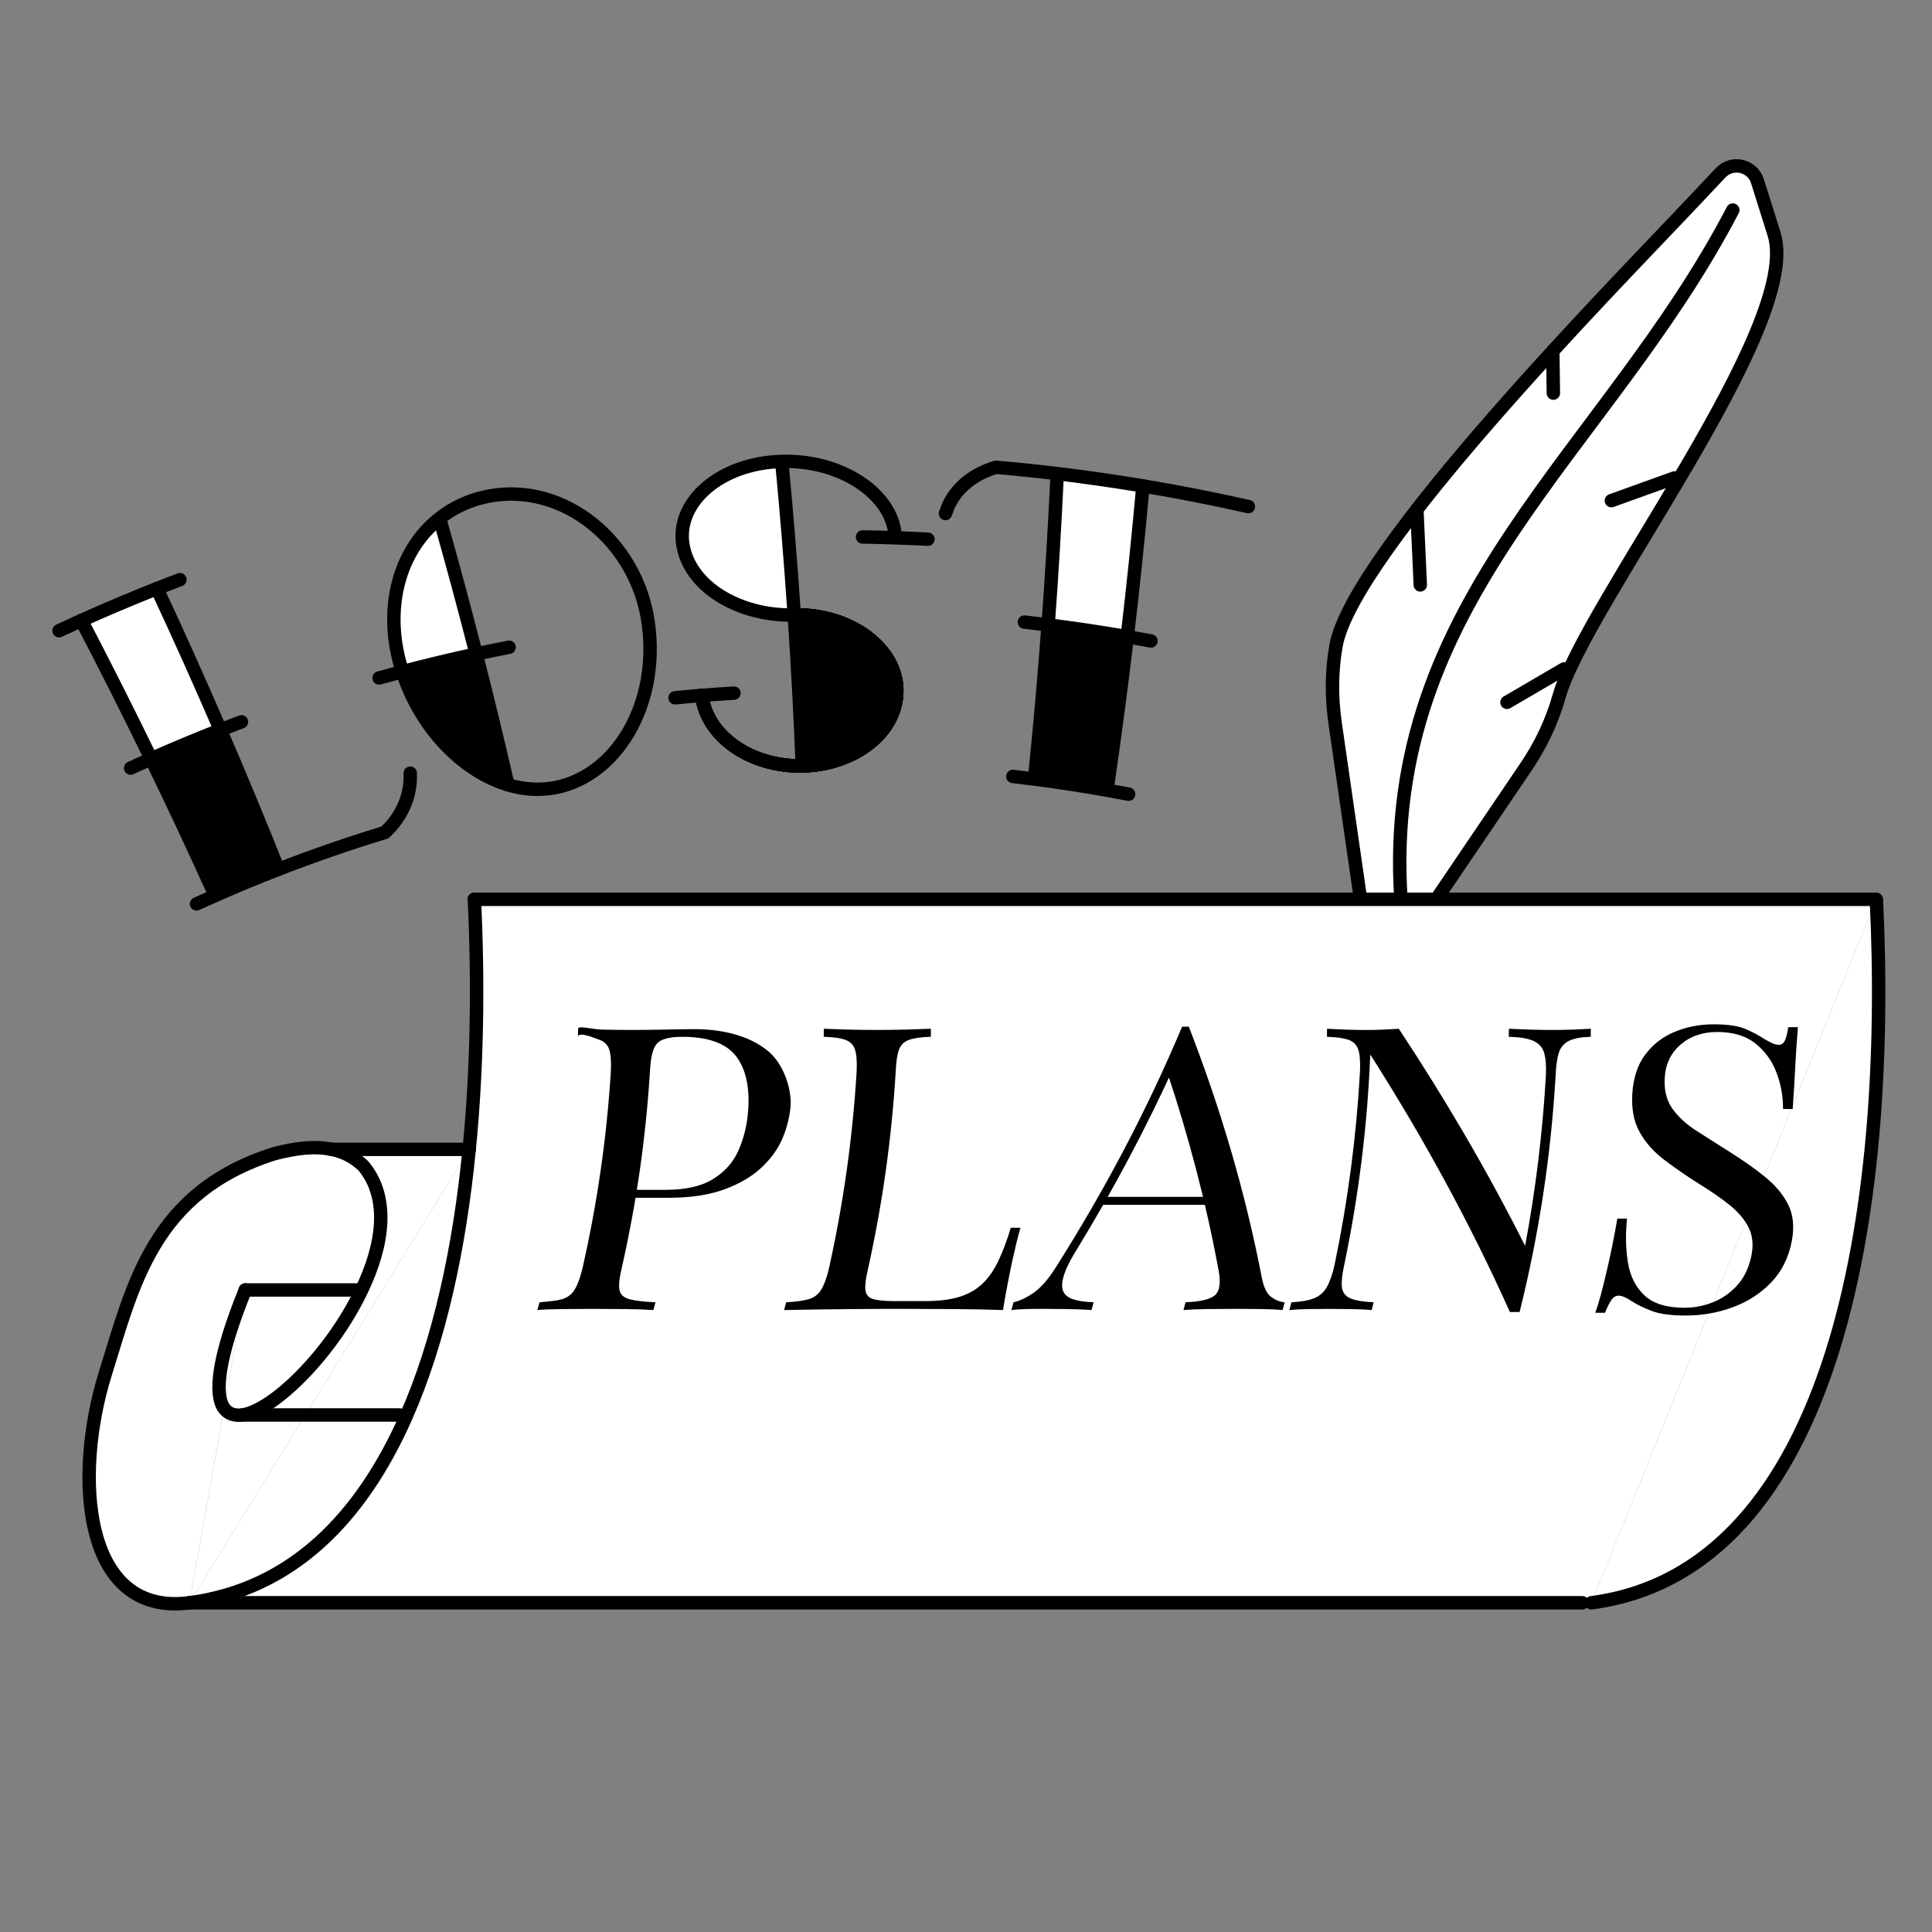 <svg viewBox="0 0 864 864" xmlns="http://www.w3.org/2000/svg" data-name="Layer 1" id="Layer_1">
  <rect x="0" y="0" width="864" height="864" fill="#808080" stroke="none"/>
  <defs>
    <style>
      .cls-1, .cls-2 {
        fill: #fff;
      }

      .cls-3, .cls-4 {
        fill: none;
      }

      .cls-4, .cls-2 {
        stroke: #000;
        stroke-linecap: round;
        stroke-linejoin: round;
        stroke-width: 6px;
      }
    </style>
  </defs>
  <g>
    <g>
      <path d="M769.5,77.25l-17.02,18.02c-29.6,31.34-147.41,151.24-154.98,193.4-2.06,11.47-2.09,23.22-.42,34.76l11.42,79.17,29.01,6.67,44.86-66.22c6.54-9.65,11.64-20.23,14.8-31.45,11.61-41.22,109.15-165.79,96.21-206.91l-7.44-23.65c-2.24-7.12-11.31-9.21-16.44-3.78Z" class="cls-2"></path>
      <path d="M626.5,402.01c-8.84-134.4,92.25-200.11,148.4-308.07" class="cls-2"></path>
      <line y2="261.57" x2="635.16" y1="227.82" x1="633.63" class="cls-2"></line>
      <line y2="299.15" x2="699.49" y1="314.08" x1="673.93" class="cls-2"></line>
      <line y2="213.73" x2="748.86" y1="223.89" x1="720.61" class="cls-2"></line>
      <line y2="175.81" x2="694.67" y1="156.95" x1="694.42" class="cls-2"></line>
    </g>
    <g>
      <g>
        <path d="M839.12,402.17c6.74,138.13-18.01,300.12-127.41,314.6l127.19-314.15.22-.44Z" class="cls-1"></path>
        <path d="M209.82,514c3.65-36.8,4.09-75.14,2.32-111.83h625.65l1.11.44-127.19,314.15H84.73c45.75-6.08,76.69-37.79,96.69-82.88,15.14-34.14,24.09-75.91,28.4-119.89Z" class="cls-1"></path>
        <path d="M212.14,402.17c1.77,36.69,1.33,75.03-2.32,111.83l2.32-111.83Z" class="cls-1"></path>
        <path d="M209.82,514l-73.26,118.79h-28.07c14.37-2.32,40.11-28.07,53.26-55.91,9.61-20,12.71-41.11.77-55.47-4.2-3.98-8.84-6.3-14.03-7.4h61.33Z" class="cls-1"></path>
        <path d="M136.56,632.78l73.26-118.79c-4.31,43.98-13.26,85.75-28.4,119.89l-2.65-1.11h-42.21Z" class="cls-1"></path>
        <path d="M178.77,632.78l2.65,1.11c-20,45.08-50.94,76.8-96.69,82.88l51.82-83.98h42.21Z" class="cls-1"></path>
        <path d="M162.52,521.4c11.93,14.37,8.84,35.47-.77,55.47h-52.05c-12.38,30.5-13.92,46.74-9.5,52.93l-15.47,86.96c-47.96,6.3-51.82-56.91-37.68-102.32,12.49-39.89,21.33-81.44,75.8-98.57,9.06-2.32,17.68-3.54,25.42-1.88h.22c5.19,1.11,9.83,3.43,14.03,7.4Z" class="cls-1"></path>
        <path d="M161.64,576.87h.11c-13.15,27.85-38.9,53.59-53.26,55.91-3.54.44-6.41-.44-8.29-2.98l9.5-52.93h51.94Z" class="cls-1"></path>
        <path d="M136.56,632.78l-51.82,83.98,15.47-86.96c1.88,2.54,4.75,3.43,8.29,2.98h28.07Z" class="cls-1"></path>
        <path d="M109.7,576.87l-9.5,52.93c-4.42-6.19-2.87-22.43,9.5-52.93Z" class="cls-1"></path>
      </g>
      <g>
        <path d="M148.27,514c-7.74-1.66-16.35-.44-25.42,1.88-54.48,17.13-63.32,58.68-75.8,98.57-14.14,45.42-10.28,108.62,37.68,102.32" class="cls-4"></path>
        <path d="M109.7,576.87c-12.38,30.5-13.92,46.74-9.5,52.93,1.88,2.54,4.75,3.43,8.29,2.98,14.37-2.32,40.11-28.07,53.26-55.91,9.61-20,12.71-41.11.77-55.47-4.2-3.98-8.84-6.3-14.03-7.4" class="cls-4"></path>
        <path d="M212.14,402.17c1.77,36.69,1.33,75.03-2.32,111.83" class="cls-4"></path>
        <path d="M209.82,514c-4.31,43.98-13.26,85.75-28.4,119.89-20,45.08-50.94,76.8-96.69,82.88" class="cls-4"></path>
        <path d="M839.12,402.17c6.74,138.13-18.01,300.12-127.41,314.6" class="cls-4"></path>
        <line y2="716.76" x2="84.73" y1="716.76" x1="707.62" class="cls-4"></line>
        <line y2="576.87" x2="161.64" y1="576.87" x1="109.7" class="cls-4"></line>
        <line y2="402.17" x2="837.79" y1="402.17" x1="212.14" class="cls-4"></line>
        <polyline points="148.27 514 148.49 514 209.82 514" class="cls-4"></polyline>
        <polyline points="108.49 632.78 136.56 632.78 178.77 632.78" class="cls-4"></polyline>
      </g>
    </g>
    <g>
      <g>
        <g>
          <path d="M468.73,279.46c1.66-22.5,3.01-45.06,4.06-67.65,12.77,1.53,25.56,3.36,38.34,5.5-2.03,22.53-4.37,45.01-7.01,67.43-11.8-2.04-23.6-3.79-35.38-5.27Z" class="cls-1"></path>
          <path d="M462.91,345.82c2.24-22.07,4.18-44.19,5.82-66.36,11.79,1.48,23.58,3.23,35.38,5.27-2.61,22.08-5.51,44.1-8.72,66.05-.13.86-.25,1.72-.38,2.58-10.79-1.91-21.59-3.56-32.36-4.95.09-.87.18-1.73.27-2.6Z"></path>
        </g>
        <g>
          <path d="M452.95,347.23c3.23.37,6.46.77,9.7,1.19,10.78,1.39,21.57,3.04,32.36,4.95,3.24.57,6.48,1.17,9.72,1.79" class="cls-4"></path>
          <path d="M458.12,278.2c3.53.39,7.07.81,10.6,1.26,11.79,1.48,23.58,3.23,35.38,5.27,3.54.61,7.08,1.25,10.62,1.91" class="cls-4"></path>
          <path d="M495.39,350.78c3.21-21.95,6.11-43.97,8.72-66.05,2.65-22.42,4.99-44.89,7.01-67.43" class="cls-4"></path>
          <path d="M462.91,345.82c2.24-22.07,4.18-44.19,5.82-66.36,1.66-22.5,3.01-45.06,4.06-67.65" class="cls-4"></path>
          <path d="M558.28,226.55c-15.71-3.55-31.43-6.63-47.15-9.25-12.78-2.13-25.57-3.96-38.34-5.5-9.12-1.09-18.23-2.04-27.34-2.83-11.4,3.31-19.54,10.8-22.41,20.15-.07.17-.15.35-.22.52" class="cls-4"></path>
        </g>
      </g>
      <g>
        <g>
          <path d="M212.94,292.47c4.98,19.46,9.71,38.96,14.19,58.49-19.81-6.03-38.77-24.8-47.19-50.59,10.92-2.88,21.92-5.51,33-7.9Z"></path>
          <path d="M196.8,232.57c5.64,19.92,11.02,39.88,16.14,59.9-11.08,2.39-22.08,5.02-33,7.9-.12-.4-.24-.8-.36-1.19-8.11-26.19-1.6-52.51,16.63-67.08.2.16.4.32.59.48Z" class="cls-1"></path>
        </g>
        <g>
          <path d="M196.21,232.1c6.2-5.02,13.76-8.59,22.29-10.21,33.57-6.43,66.42,20.27,71.43,56.87,5.06,36.59-14.54,68.47-41.92,73.52-7,1.28-14.03.75-20.88-1.31-19.81-6.03-38.77-24.8-47.19-50.59-.12-.4-.24-.8-.36-1.19-8.11-26.19-1.6-52.51,16.63-67.08Z" class="cls-4"></path>
          <path d="M196.8,232.57c5.64,19.92,11.02,39.88,16.14,59.9,4.98,19.46,9.71,38.96,14.19,58.49" class="cls-4"></path>
          <path d="M227.67,289.45c-4.93.96-9.84,1.97-14.74,3.02-11.08,2.39-22.08,5.02-33,7.9-3.47.91-6.93,1.85-10.39,2.82" class="cls-4"></path>
        </g>
      </g>
      <g>
        <g>
          <path d="M98.56,326.41c8.93,20.69,17.56,41.48,25.89,62.36-9.51,3.69-18.91,7.59-28.21,11.7-9.25-20.49-18.8-40.87-28.65-61.14,10.21-4.54,20.54-8.85,30.98-12.93Z"></path>
          <path d="M70.19,263.2c9.77,20.96,19.23,42.03,28.37,63.2-10.43,4.08-20.76,8.39-30.98,12.93-10.08-20.75-20.47-41.37-31.17-61.86,11.14-5.01,22.4-9.76,33.78-14.27Z" class="cls-1"></path>
        </g>
        <g>
          <path d="M80.46,259.22c-3.43,1.31-6.86,2.63-10.27,3.98-11.38,4.5-22.64,9.26-33.78,14.27-3.34,1.5-6.67,3.03-9.99,4.57" class="cls-4"></path>
          <path d="M107.98,322.8c-3.15,1.18-6.29,2.38-9.42,3.61-10.43,4.08-20.76,8.39-30.98,12.93-3.06,1.36-6.12,2.74-9.16,4.15" class="cls-4"></path>
          <path d="M36.41,277.47c10.7,20.49,21.09,41.12,31.17,61.86,9.85,20.27,19.4,40.65,28.65,61.14" class="cls-4"></path>
          <path d="M70.19,263.2c9.77,20.96,19.23,42.03,28.37,63.2,8.93,20.69,17.56,41.48,25.89,62.36" class="cls-4"></path>
          <path d="M87.89,404.23c2.77-1.27,5.55-2.52,8.34-3.75,9.3-4.11,18.71-8.01,28.21-11.7,15.63-6.07,31.53-11.57,47.66-16.49,7.4-6.78,11.67-16.13,11.37-25.9,0-.21,0-.41.01-.62" class="cls-4"></path>
        </g>
      </g>
      <g>
        <path d="M355.2,275.03c25.36-.61,46.14,15.49,45.85,34.14-.27,18.69-19.43,32.87-42.25,33.35-22.84.42-42.69-12.99-44.96-31.53" class="cls-4"></path>
        <path d="M355.2,275.03c25.36-.61,46.14,15.49,45.85,34.14-.27,18.69-19.43,32.87-42.25,33.35-22.84.42-42.69-12.99-44.96-31.53" class="cls-4"></path>
        <path d="M355.2,275.03c25.36-.61,46.14,15.49,45.85,34.14-.27,18.69-19.43,32.87-42.25,33.35-22.84.42-42.69-12.99-44.96-31.53" class="cls-4"></path>
        <path d="M355.2,275.03c25.36-.61,46.14,15.49,45.85,34.14-.27,18.69-19.43,32.87-42.25,33.35-22.84.42-42.69-12.99-44.96-31.53" class="cls-4"></path>
        <g>
          <g>
            <path d="M355.19,275.04c25.37-.61,46.13,15.51,45.85,34.14-.26,18.67-19.41,32.87-42.24,33.35-.89-22.49-2.09-44.98-3.6-67.48Z"></path>
            <path d="M349.63,206.7c2.18,22.78,4.03,45.56,5.56,68.34-24.99.53-47-12.89-49.84-31.75-2.83-18.8,16.67-36.18,44.24-36.94.01.12.02.24.03.36Z" class="cls-1"></path>
          </g>
          <g>
            <path d="M349.63,206.7c2.18,22.78,4.03,45.56,5.56,68.34,1.51,22.5,2.72,45,3.6,67.48" class="cls-4"></path>
            <path d="M355.19,275.04c-24.99.53-47-12.89-49.84-31.75-2.83-18.8,16.67-36.18,44.24-36.94,26.39-.77,48.76,14.28,50.64,32.31" class="cls-4"></path>
            <path d="M355.19,275.04c25.37-.61,46.13,15.51,45.85,34.14-.26,18.67-19.41,32.87-42.24,33.35-22.85.42-42.69-13-44.95-31.53" class="cls-4"></path>
            <path d="M414.99,241.14c-9.77-.52-19.53-.85-29.26-1.01" class="cls-4"></path>
            <path d="M328.23,309.97c-4.8.29-9.6.63-14.39,1.02-4,.32-7.98.68-11.96,1.07" class="cls-4"></path>
          </g>
        </g>
      </g>
    </g>
    <g>
      <path d="M258.53,460.06c.05-1.56,6.07.24,10.33.36,4.25.12,8.45.18,12.58.18,5.88,0,11.52-.06,16.91-.18,5.38-.12,9.22-.16,11.46-.18,11.67-.09,24.65,2.29,33.81,9.91,6.66,5.54,10.81,17.09,9.84,25.52-.48,4.15-1.54,8.81-3.57,13.52-2.03,4.71-5.18,9.05-9.43,13.03-4.25,3.98-9.8,7.21-16.6,9.7s-15.1,3.73-24.89,3.73c-7.23,0-10.84,0-18.06,0,.24-1.42.36-2.13.59-3.55,6.47,0,9.71,0,16.18,0,8.9,0,15.98-1.6,21.16-4.8,5.19-3.2,8.99-7.42,11.33-12.66,2.34-5.24,3.79-10.9,4.33-17,.99-11.35-1-19.87-5.5-25.51-4.5-5.64-12.53-8.47-23.93-8.46-5.76,0-9.53,1.02-11.33,3.06-1.8,2.04-2.77,6.19-3.08,12.42-1.87,29.9-6.06,59.02-12.69,88.24-1.01,4.2-1.35,7.34-.96,9.43.39,2.09,1.87,3.48,4.45,4.18,2.57.69,6.47,1.16,11.69,1.39-.38,1.39-.57,2.08-.97,3.47-3.21-.23-7.32-.38-12.33-.43-5.01-.06-10.1-.09-15.25-.09-4.9,0-9.5.03-13.79.09-4.29.06-7.84.17-10.5.43.4-1.39.59-2.08.98-3.47,4.14-.36,7.7-.7,10.09-1.39,2.39-.7,4.25-2.09,5.55-4.18s2.5-5.23,3.51-9.43c6.65-29.21,10.86-58.34,12.74-88.24.22-4.44-.05-7.71-.74-9.81-.69-2.1-2.14-3.54-4.31-4.32-2.18-.78-9.46-3.88-9.65-1.35.02-1.44.03-2.16.05-3.61Z"></path>
      <path d="M416.31,460.06c-.01,1.44-.02,2.16-.04,3.6-4.26.12-7.49.57-9.7,1.35-2.21.78-3.7,2.22-4.51,4.32-.81,2.1-1.28,5.37-1.49,9.81-1.81,29.87-5.89,59.01-12.37,88.23-.99,4.2-1.41,7.35-1.19,9.44.22,2.09,1.33,3.46,3.36,4.09,2.03.64,5.18.96,9.46.96,5.51,0,8.26,0,13.77,0,5.91,0,10.87-.58,14.89-1.74,4.01-1.16,7.44-2.99,10.26-5.5,2.82-2.5,5.3-5.86,7.39-10.07,2.08-4.21,4.07-9.37,5.88-15.49,1.73,0,2.6,0,4.33,0-1.08,3.65-2.23,8.47-3.57,14.44-.5,2.23-1.13,5.41-1.95,9.55-.82,4.14-1.58,8.41-2.28,12.81-6.35-.23-13.54-.38-21.57-.43-8.03-.06-15.19-.09-21.48-.09-2.77,0-6.32,0-10.66,0-4.34,0-9.03.03-14.08.09-5.05.06-10.16.11-15.33.17-5.17.06-10.1.15-14.79.26.39-1.39.58-2.08.96-3.48,4.34-.23,7.7-.7,10.09-1.39,2.38-.7,4.24-2.09,5.53-4.18,1.29-2.09,2.47-5.24,3.46-9.44,6.5-29.22,10.6-58.35,12.42-88.23.21-4.43-.06-7.7-.76-9.81-.69-2.1-2.14-3.54-4.32-4.32-2.18-.78-5.4-1.23-9.65-1.35.02-1.44.03-2.16.04-3.6,2.63.12,6.07.24,10.33.36,4.25.12,8.83.18,13.71.18,4.38,0,8.74-.06,13.06-.18,4.32-.12,7.92-.24,10.8-.36Z"></path>
      <path d="M531.66,459.16c14.18,36.53,25.14,73.57,32.6,112.04.84,4.44,2.24,7.37,4.25,8.82,2.02,1.45,4.01,2.24,6,2.35-.36,1.39-.54,2.09-.91,3.48-2.46-.23-5.5-.38-9.13-.43-3.63-.06-7.27-.09-10.92-.09-4.9,0-9.51.03-13.79.09-4.29.06-7.79.2-10.49.43.37-1.39.56-2.09.92-3.48,6.47-.23,10.82-1.25,13.04-3.05,2.22-1.8,2.82-5.67,1.67-11.63-5.6-30.11-13.28-59.34-22.97-88.39,1.25-.93,1.87-1.4,3.11-2.34-12.65,27.79-26.86,54.47-42.72,80.55-2.99,4.7-5.08,8.64-6.21,11.85-1.13,3.21-1.41,5.75-.82,7.61.6,1.86,2.07,3.2,4.44,4.01,2.36.81,5.48,1.28,9.35,1.39-.37,1.39-.55,2.09-.93,3.48-3.46-.23-7.1-.38-10.92-.43-3.82-.06-7.36-.09-10.63-.09-3.14,0-5.83.03-8.04.09-2.22.06-4.3.2-6.25.43.38-1.39.57-2.09.94-3.48,2.67-.58,5.61-1.94,8.8-4.1,3.19-2.15,6.51-5.85,9.86-11.11,21.93-34.57,40.85-70.29,56.74-108.03h1.5c.5,0,1,0,1.5,0ZM548.37,535.24c-.23,1.42-.34,2.13-.58,3.55-18.7,0-37.39,0-56.09.01.99-1.42,1.49-2.13,2.47-3.55,18.07,0,36.13,0,54.2-.01Z"></path>
      <path d="M711.42,460.06c0,1.44-.01,2.16-.03,3.6-4.26.12-7.49.72-9.7,1.8-2.21,1.08-3.71,2.82-4.52,5.21-.81,2.4-1.29,5.81-1.49,10.24-2.08,35.93-7.41,70.9-16.11,105.83-.75,0-1.48,0-2.17,0h-2.17c-17.96-40.02-38.87-78.17-62.44-115.16-1.29,31.77-5.14,62.88-11.63,94.02-.93,4.21-1.31,7.51-1.07,9.9.24,2.39,1.45,4.08,3.65,5.06,2.2.99,5.72,1.6,10.57,1.83-.36,1.39-.54,2.09-.91,3.48-2.2-.23-5.12-.38-8.75-.43-3.63-.06-7.08-.09-10.35-.09-3.14,0-6.33.03-9.55.09-3.22.06-5.93.2-8.13.44.37-1.39.55-2.09.91-3.48,4.33-.23,7.73-.84,10.18-1.83,2.45-.99,4.35-2.67,5.69-5.06,1.33-2.39,2.49-5.69,3.43-9.9,5.97-28.66,9.73-57.24,11.37-86.47.19-4.43-.09-7.7-.79-9.79-.7-2.1-2.15-3.54-4.33-4.32-2.18-.78-5.4-1.23-9.66-1.35.02-1.44.03-2.16.03-3.6,2.13.12,4.79.24,7.98.36,3.19.12,6.35.18,9.48.18,2.75,0,5.39-.06,7.89-.18,2.5-.12,4.76-.24,6.76-.36,20.71,31.34,39.57,63.53,56.48,97.07,4.74-25.34,7.8-50.49,9.3-76.23.2-4.43-.1-7.84-.85-10.24-.75-2.39-2.35-4.13-4.78-5.21-2.42-1.08-6.08-1.68-10.96-1.8.02-1.44.02-2.16.03-3.6,2.25.12,5.23.24,8.92.36,3.69.12,7.11.18,10.24.18,3.26,0,6.48-.06,9.67-.18,3.19-.12,5.79-.24,7.8-.36Z"></path>
      <path d="M766.28,458.08c6.26,0,11.02.69,14.27,2.07,3.25,1.38,6.12,2.91,8.6,4.58,1.49.84,2.71,1.47,3.63,1.89.93.42,1.84.63,2.71.63,1.25,0,2.17-.66,2.76-1.98.58-1.32,1.08-3.29,1.46-5.93,1.73,0,2.59,0,4.32,0-.13,2.04-.3,4.47-.54,7.28-.23,2.82-.44,6.53-.68,11.14-.24,4.61-.56,10.68-1.11,18.2-1.73,0-2.59,0-4.32,0,.04-5.73-.96-11.23-3-16.49-2.04-5.26-5.22-9.58-9.49-12.93-4.26-3.35-9.93-5.03-16.94-5.03-6.64,0-12.12,1.92-16.51,5.75-4.39,3.84-6.68,8.87-6.98,15.09-.26,5.38.88,9.89,3.5,13.53,2.61,3.64,6.18,6.92,10.74,9.84,4.55,2.92,9.47,6.06,14.74,9.37,6.07,3.81,11.43,7.57,16.01,11.31,4.58,3.73,8.01,7.85,10.25,12.34,2.24,4.49,2.81,9.92,1.6,16.27-1.43,7.53-4.59,13.73-9.35,18.63-4.76,4.91-10.51,8.57-17.16,11.01-6.65,2.44-13.64,3.66-20.93,3.66-6.67,0-11.77-.7-15.31-2.09-3.54-1.39-6.58-2.83-8.89-4.36-2.35-1.55-4.3-2.44-5.81-2.44-1.26,0-2.32.64-3.21,1.92-.88,1.28-1.84,3.2-2.88,5.75-1.74,0-2.6,0-4.34,0,.88-2.44,1.77-5.32,2.64-8.63.87-3.32,1.95-7.67,3.17-13.05,1.22-5.38,2.63-12.19,4.05-20.45,1.73,0,2.6,0,4.33,0-.72,7.08-.59,13.66.43,19.75,1.03,6.09,3.46,10.96,7.41,14.63,3.95,3.67,9.92,5.5,17.96,5.5,4.15,0,8.28-.78,12.38-2.36,4.1-1.57,7.76-4.07,10.95-7.52,3.18-3.44,5.38-7.91,6.5-13.43.98-4.81.54-9.01-1.26-12.61-1.81-3.59-4.67-6.96-8.56-10.09-3.89-3.13-8.63-6.34-13.99-9.67-5.4-3.36-10.48-6.93-15.19-10.5-4.72-3.56-8.36-7.7-10.99-12.4-2.62-4.7-3.68-10.4-3.27-17.09.43-7.05,2.31-12.89,5.75-17.5,3.44-4.61,7.83-8.03,13.23-10.25,5.4-2.22,11.16-3.33,17.29-3.33Z"></path>
    </g>
  </g>
  <rect height="519.86" width="949.42" y="135.75" x="-49.53" class="cls-3"></rect>
</svg>